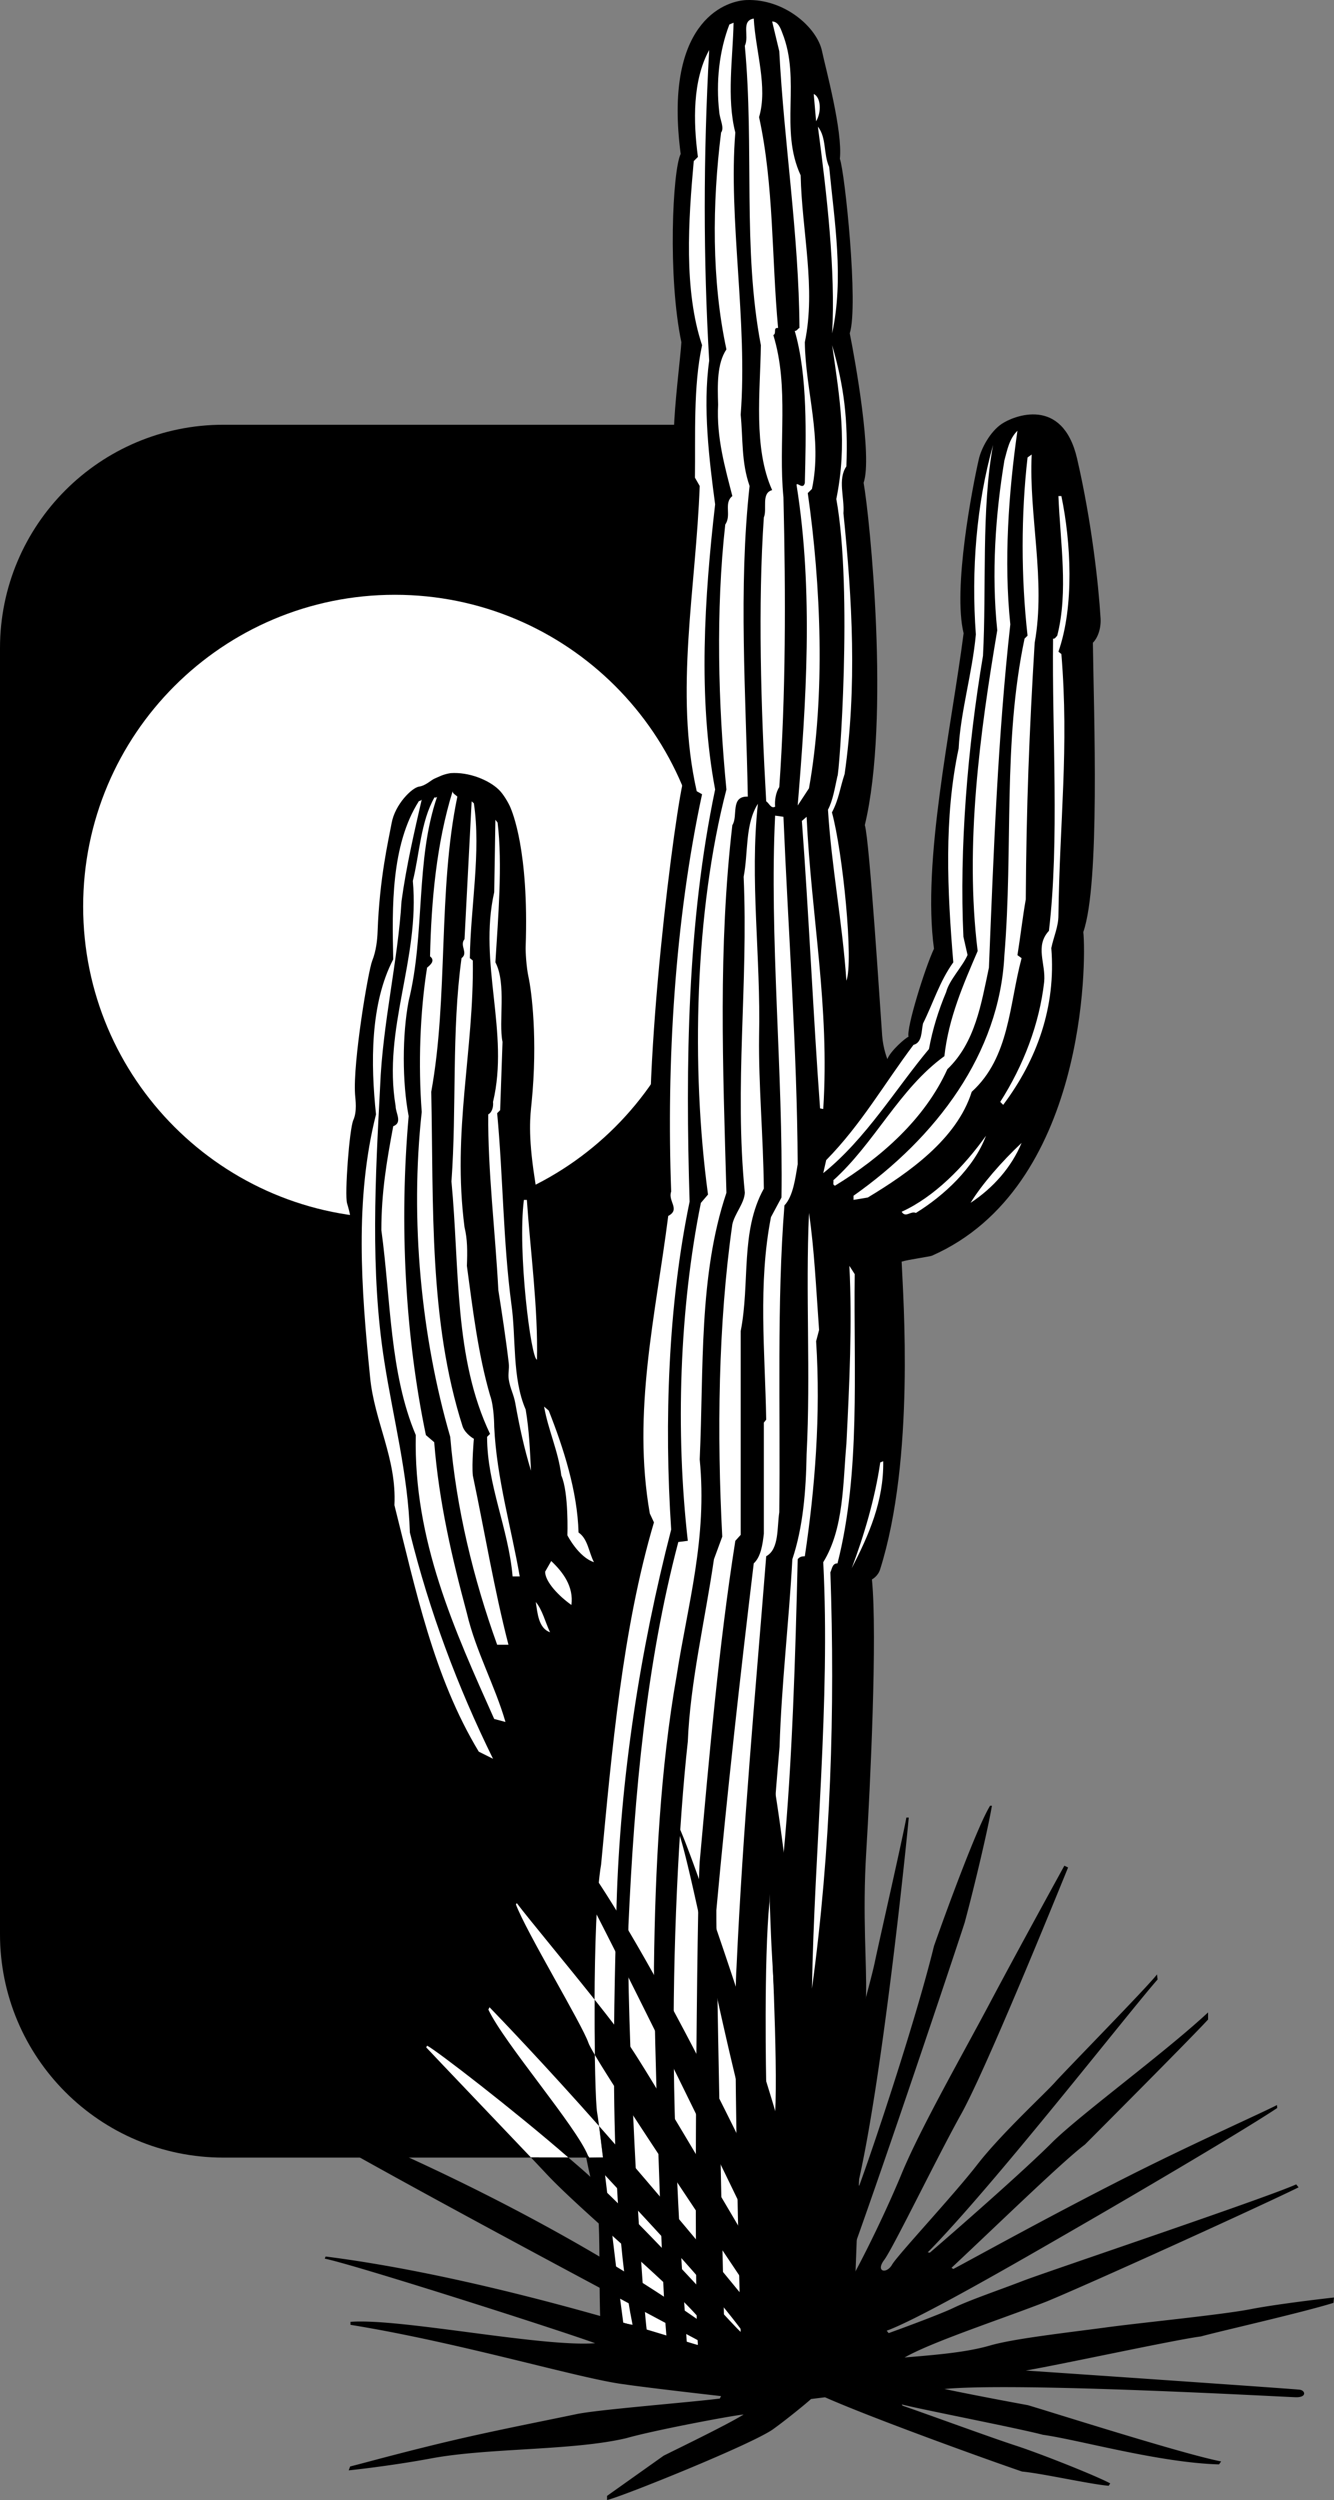 <svg xmlns="http://www.w3.org/2000/svg" width="211.313" height="396.007"><rect width="100%" height="100%" fill="#808080" stroke="none"/><path d="M121 341.765H35.395C15.848 341.765 0 325.92 0 306.37V102.675C0 83.128 15.848 67.28 35.395 67.28H121v274.485"/><path fill="#fff" d="M62.547 192.964c27.27 0 49.375-22.106 49.375-49.375 0-27.27-22.106-49.375-49.375-49.375-27.27 0-49.375 22.105-49.375 49.375s22.105 49.375 49.375 49.375"/><path d="M91.312 311.991c-.16-3.918-.468-9.129.645-14.582-5.742-3.254-15.055-13.328-18.031-18.187-8.938-15.211-11.446-30.422-12.074-32.774-.63-2.351-1.567-6.43-1.41-9.406.156-2.98-1.258-6.902-1.883-9.41-3.606-13.172-3.45-31.516-3.137-32.93.312-1.41.027-2.476-.445-4.101-.403-1.383.363-11.762.988-13.172.629-1.41.34-3.188.277-4.09-.347-5.133 2.09-19.574 2.715-21.14.629-1.567.813-3.38.855-4.602.313-8.555 1.672-14.22 2.223-17.223.555-3.008 3.242-5.617 4.34-5.773 1.098-.157 1.91-1.059 2.516-1.297.605-.239 1.265-.653 2.488-.84 2.86-.203 5.996 1.055 7.61 2.598.769.734 1.554 2.12 1.84 2.789.28.668 2.976 6.796 2.437 22.125-.028.75.105 3.218.457 4.808.457 2.09 1.492 9.813.476 19.969-.191 1.894-.601 4.851.496 11.906 1.098 7.059 2.871 19.02 2.246 28.586-.136 2.04-.16 2.664.313 4.547.469 1.883 4.86 8.469 5.957 19.914 0 1.098.156 2.508.785 2.98.625.47 3.781 3.13 5.04 5.008l1.312-6.734c-3.532-14.582 1.41-45.629 3.293-50.332-2.59-14.582 2.586-57.39 4.468-66.422-3.355-6.512-.629-41.93-.16-46.633-2.664-3.449-.332-18.383-.015-23.363-2.18-10.348-1.395-27.281-.11-29.824C105.13 3.878 114.5.167 118.262.006c5.996-.206 11.172 4.34 11.953 8.106.558 2.66 3.293 12.657 2.824 17.047.785 2.082 2.98 23.25 1.566 27.64.848 4.192 3.61 19.598 2.196 23.677.972 5.445 4.234 37.32.191 54.222.75 2.383 2.48 29.785 2.75 33.387.156 2.055.824 3.68.824 3.68.47-1.286 2.883-3.387 3.352-3.543-.375-1.348 2.617-10.961 4.031-13.942-1.894-13.906 2.73-34.758 4.692-49.968-1.727-7.06 1.386-23.086 2.406-27.57.39-1.723 1.785-4.348 3.625-5.595 1.836-1.246 9.637-4.484 11.95 5.516 2.308 10 3.394 19.95 3.714 25.277.098 1.586-.434 3.09-1.219 3.875.156 11.47 1.149 38.133-1.515 45.817.48 4.578.48 40.484-23.98 51.273-.31.137-3.856.63-4.798.942.235 5.597 2.133 31.234-3.418 48.77-.343 1.085-1.289 1.566-1.289 1.566.88 8.808-.273 32.918-.898 43.109-.63 10.195.117 17.977-.04 22.84l-2.257 59.52-38.887-1.255c-1.758-3.23-.535-21.761-1.57-25.714-.375-1.43-1.055-4.004-1.707-7.465-1.153-6.098-2.227-14.946-1.43-25.149.094-1.093.05-2.476-.015-4.078"/><path fill="#fff" d="M72.45 126.183c-3.102 14.863-1.41 31.796-4.138 46.757.376 18.25-.378 36.317 4.985 53.063.473 1.2 1.766 1.902 1.766 1.902s-.352 4-.165 5.813c1.88 8.937 3.387 18.062 5.645 26.812h-1.79c-3.76-10.445-6.491-21.64-7.433-32.93-4.61-15.898-6.394-34.34-4.515-51.46-.563-7.434-.282-15.805.847-22.864.567-.468 1.317-1.129.47-1.785.19-8.844 1.038-17.972 3.577-26.156 0 .375.469.566.75.848"/><path fill="#fff" d="M64.734 158.546c-1.03 5.363-1.03 12.89 0 18.25-1.504 17.031-.562 34.719 2.73 50.523l1.317 1.13c.754 9.5 2.824 18.343 5.176 27.093 1.41 6.023 4.422 11.387 6.113 17.219l-1.785-.473c-6.305-14.11-12.797-28.316-12.422-44.969-4.136-9.785-3.949-21.453-5.453-32.457 0-6.023.844-10.914 1.88-16.465 1.507-.566.378-2.07.378-3.199-2.07-12.324 3.855-23.238 2.727-35.656 1.058-4.234 1.25-9.434 3.433-13.242 0 0 .262.129.422-.117-3.48 10.066-1.879 21.734-4.516 32.363"/><path fill="#fff" d="M63.605 142.741c-.562 9.406-3.007 19.473-3.386 29.258-.75 14.395-1.598 29.352.66 43.652 1.41 9.032 3.762 17.875 4.047 27.098 3.105 12.512 7.523 24.367 13.172 35.844l-2.258-1.13c-7.153-11.855-9.977-25.589-13.36-39.042.375-7.434-3.199-13.266-3.859-20.32-1.41-14.02-2.445-28.133.941-41.586-.847-7.996-.94-17.5 2.727-24.555-.18-8.293-.367-18.082 4.07-25.07 0 0 .293-.016.446-.239-1.13 4.895-2.446 10.54-3.2 16.09"/><path fill="#fff" d="M75.063 127.241c1.164 7.664-.547 16.625-.637 24.531l.472.375c.188 14.395-3.293 26.907-1.316 42.243.469 1.882.469 3.859.375 6.117.941 6.96 1.785 14.015 3.668 20.508.66 1.789.66 4.988.66 4.988.375 8.09 2.727 16.086 4.043 23.707H81.2c-.656-7.621-4.043-14.488-4.043-22.11l.469-.468c-5.738-12.043-4.797-26.063-6.113-39.985.843-11.668 0-23.71 1.597-35.375 1.13-.847-.375-1.976.473-3.011l1.129-21.828.352.308"/><path fill="#fff" d="M78.824 130.3c.801 6.629.082 15.094-.351 22.133 1.785 3.386.468 9.406 1.129 12.605l-.375 10.82-.473.47c.941 10.066.941 20.413 2.258 30.292.754 5.27.093 11.668 2.258 16.652.566 3.387.66 6.211.847 9.692-1.05-3.399-1.836-6.996-2.488-10.68-.258-1.45-.816-2.312-1.04-3.785-.14-.91.11-1.633 0-2.59-.44-3.765-1.089-7.992-1.648-11.547-.468-9.031-1.691-19.097-1.597-27.847.562-.282.847-1.13.754-1.973 2.632-11.012-2.356-21.922.187-33.215l.188-11.476.351.449m4.633 59.762c.566 8.187 1.79 17.218 1.602 25.308-.942-.047-3.106-17.215-2.07-25.308h.468m3.465 33.375c2.308 5.835 4.547 12.75 4.723 19.312 1.503 1.035 1.597 3.105 2.445 4.703-2.465-.808-4.211-4.258-4.211-4.258s.238-6.785-.965-9.476c-.469-3.86-2.066-7.153-2.727-10.914l.735.633m3.594 30.789c-1.883-1.317-4.164-3.622-4.164-5.266l.964-1.695c1.883 1.785 3.575 4.043 3.2 6.96m-3.387 4.329c-1.836-.66-1.977-3.012-2.258-4.797 1.035 1.222 1.504 3.195 2.258 4.797M119.398 2.937c.282 5.175 2.258 10.82.844 15.617 2.356 10.82 1.977 22.203 3.012 33.398-.848-.094-.188.848-.754 1.129 2.543 8.277.754 17.027 1.602 25.684.375 15.617.375 31.328-.66 45.914-.563.843-.75 2.164-.657 3.101-.66.38-.941-.562-1.414-.847-.844-14.77-1.316-31.235-.375-44.97.567-1.316-.469-3.855 1.317-4.327-3.012-6.68-1.88-15.617-1.786-22.953-2.918-15.243-1.035-31.332-2.543-47.418.754-1.598-.656-3.953 1.414-4.328m4.516 2.257c3.008 7.528-.473 15.243 2.914 22.578.192 8.844 2.45 17.875.66 26.438.094 7.621 2.825 15.242 1.13 23.238l-.661.66c2.07 14.489 2.824 31.985.191 46.758l-1.789 2.727c1.317-15.992 2.54-33.867-.187-50.801.094-.473 1.035.844 1.316-.285.188-7.434.469-17.028-1.597-24.082.375 0 .468-.38.75-.473-.094-14.77-2.446-29.351-3.2-43.84l-1.129-4.707c.942 0 1.317 1.035 1.602 1.79M99.547 305.03c.941-20.98 2.82-41.488 7.902-60.777l1.504-.188c-1.973-17.312-1.316-36.785 2.07-53.53l1.13-1.317c-2.727-20.133-2.071-44.973 2.917-64.164-1.316-13.453-1.695-28.414-.187-41.961 1.035-1.504-.285-3.387 1.125-4.516-1.125-4.422-2.535-9.219-2.254-14.488-.098-3.106-.192-6.492 1.316-8.75-2.351-10.914-2.257-23.05-.847-34.34.562-.75-.188-2.07-.282-3.2-.566-4.796 0-9.78 1.598-13.921l.66-.281c-.093 5.453-1.129 11.945.281 17.402-1.128 13.547 1.977 30.012.848 44.688.375 3.859.094 7.527 1.41 11.292-1.789 16.274-.562 33.208-.281 49.204-2.824-.094-1.508 3.105-2.45 4.515-2.253 19.473-1.503 38.008-.937 58.235-4.422 13.171-3.574 27.847-4.234 42.242 1.223 12.515-1.883 22.863-3.668 34.34-2.543 14.488-3.387 30.293-3.578 46.101 0 9.692 1.273 51.133 1.976 58.422l-3.105-.844c-.938-7.246-3.293-50.148-2.914-64.164"/><path fill="#fff" d="M95.219 295.339c1.691-17.969 3.386-37.352 8.37-54.192l-.655-1.41c-2.825-16.086.941-31.515 2.918-47.133 1.972-1.035-.098-2.351.468-3.859-.754-20.32.563-42.805 4.89-62.937l-.843-.473c-3.578-15.711-.094-32.363.469-48.356l-.754-1.32c.094-6.586-.281-14.488 1.129-20.976-2.914-8.75-2.164-19.758-1.316-29.168l.66-.657c-.754-5.644-.848-12.136 1.785-16.937-.938 16.844-.938 33.21 0 49.207-1.031 7.336 0 15.71.941 22.766-1.691 14.675-2.726 30.671 0 45.16-4.422 21.074-4.703 43.558-4.043 65.293-3.386 16.273-4.047 34.902-2.918 51.93-4.894 19.003-8.09 39.327-8.656 59.554-.187 10.395-1.691 45.723 2.54 66.422l-1.466-.266c-1.328-9.664-3.68-30.773-4.148-33.36-.473-2.585-.832-30.866.629-39.288m34.058-276.125-.379-4.328c1.141.515 1.258 2.867.38 4.328m2.07 7.242c.843 8.75 2.351 17.594.468 26.344.563-9.88-.847-22.11-2.257-32.742 1.41 1.789.847 4.328 1.789 6.398m2.726 47.418c-1.41 2.07-.281 4.89-.469 7.434 1.41 13.734 2.16 27.562.188 41.3-.754 2.258-.879 3.918-2.008 6.082 1.723 6.274 3.45 23.676 2.29 26.657-.66-9.5-2.352-17.97-2.919-27.094.785-1.445 1.114-3.594 1.492-5.285.282.093 2.461-29.528-.171-43.922 1.785-8.746.562-15.899-.66-24.363 1.882 6.488 2.538 11.757 2.257 19.191m25.966 25.023c-1.974 17.782-2.634 35.844-3.388 54.38-1.222 5.738-2.164 11.855-6.586 16.09-3.574 7.902-10.535 14.015-17.78 18.437-.47-.094-.188-.563-.282-.844 6.586-5.93 10.441-14.488 17.594-19.664.656-6.024 3.011-11.387 5.27-16.652-2.071-16.84.374-34.622 3.105-50.805-.942-9.031-.285-18.344 1.129-26.906.468-1.696.75-3.387 2.066-4.704-1.41 9.88-2.164 20.696-1.129 30.668"/><path fill="#fff" d="M155.71 103.886c-2.444 14.488-3.76 30.574-3.1 44.5l.656 2.883c-.766 1.793-2.914 3.984-3.387 5.867-1.223 2.914-2.164 5.926-2.727 9.031-5.27 6.305-9.972 14.207-16.746 19.66l.469-2.066c5.55-5.645 9.219-12.137 13.828-18.254 1.414-.375 1.223-2.164 1.508-3.387 1.598-3.2 2.633-6.68 4.797-9.687-.942-11.293-1.504-22.864.847-33.871.282-5.739 2.165-11.95 2.727-18.063-.75-10.16.094-20.7 2.73-30.012-1.882 10.067-1.035 22.766-1.601 33.399"/><path fill="#fff" d="M163.898 101.815c-.847 14.02-1.32 25.872-1.41 40.645-.472 2.633-.847 5.926-1.32 8.84l.66.472c-1.976 7.336-1.883 15.711-7.902 21.168-2.352 7.528-10.067 12.887-16.465 16.747l-2.258.375v-.657c13.078-9.222 23.145-22.484 23.899-38.105 1.41-17.121-.286-33.586 3.195-50.145l.473-.468c-1.036-9.22-1.036-19.192 0-28.223l.656-.473c-.469 9.692 2.258 19.946.472 29.824"/><path fill="#fff" d="M168.129 78.577c1.508 7.242 2.07 17.406-.469 24.649l.469.375c1.226 14.96-.281 26.437-.469 41.398 0 1.785-.754 3.387-1.129 5.172.754 9.316-2.258 17.687-7.62 24.84l-.47-.469c3.668-5.742 6.207-12.328 6.961-19.008.282-2.914-1.504-5.644.754-8.09 1.692-14.3.469-31.422.656-46.289.286.094.473-.281.66-.468 1.786-6.961.47-14.868.188-22.11h.469m-61.399 248.09c-.195-17.691.77-37.691 2.223-50.8.379-9.411 2.73-19.196 4.14-28.884l1.317-3.578c-.847-16.18-.656-33.68 1.598-49.484.379-1.695 1.883-3.293 1.976-4.988-1.691-17.121.567-32.832-.187-50.051.754-3.856.187-8.278 2.258-11.57-1.317 12.042.472 24.18.187 36.878-.094 7.622.66 15.711.754 24.086-3.762 6.774-2.164 14.957-3.668 22.578v32.27l-.848.941c-2.632 16.653-4.14 34.247-5.644 50.805-.43 5.832-.988 66.703-.281 76.582l-1.742.047c-.254-5.258-1.852-23.613-2.083-44.832"/><path fill="#fff" d="M113.473 302.585c1.691-18.441 3.761-36.977 5.925-54.945 1.13-1.036 1.41-3.012 1.598-4.703v-17.594l.375-.469c-.187-10.82-1.316-21.453.754-32.082l1.664-3.105c.281-19.57-1.945-41.583-1.004-60.493l1.317.188c.753 18.062 2.164 36.972 2.257 55.035-.375 2.164-.691 5.02-2.101 6.523-1.223 15.43-.63 31.957-.817 48.61-.375 2.445 0 5.832-2.07 6.96-1.785 22.489-3.668 42.622-4.703 65.106-.563 8.371.422 50.176.66 58.172l-2.633-2.289c-.285-11.195-1.273-58.8-1.222-64.914m16.933-126.918-.504-.094c-1.054-14.285-1.828-31.531-2.882-45.535l.75-.656c.753 15.992 3.671 30.012 2.636 46.285m14.676 16.465c-.848-.375-1.602.847-2.258-.188 5.172-2.351 9.88-7.148 13.36-12.043-1.883 5.082-6.68 9.504-11.102 12.23m8.656-1.597c1.785-2.918 4.89-6.492 8.09-9.504-1.601 3.86-4.515 7.153-8.09 9.504m-30.254 86.18c.309-9.953 1.493-19.88 2.028-29.73 1.695-5.083 2.164-10.82 2.258-16.657.66-12.793-.188-25.398.378-38.195.844 5.742 1.13 12.043 1.598 18.535l-.469 1.785c.75 11.668-.191 23.43-1.789 34.059-.468 0-.847.093-1.129.472-.375 15.524-.847 31.985-2.257 46.946 0 0-1.918 5.129-1.993 8.183-.078 3.059 1.145 23.567.676 32.742l-1.414-4.8s-.414-19.47.527-28.88c-.148-4.706 1.586-24.46 1.586-24.46m11.906-74.891c-.187 15.336.942 31.422-2.726 45.817-.848 0-.848.847-1.129 1.41.75 21.828.094 43.937-2.918 65.953.375-21.828 2.918-45.441 1.79-67.55 3.292-5.364 3.1-12.513 3.667-18.724.469-9.312.942-19.097.469-28.222l.848 1.316m-.469 46.571c1.879-4.989 3.668-10.915 4.515-16.747l.47-.187c.093 6.3-2.259 11.664-4.985 16.934M84.09 341.73c-5.45-5.743-15.008-15.735-16.574-17.422l.136-.274c1.375.664 13.86 10.305 22.371 17.711l-5.933-.016m11.426.016c-.243-1.988-.454-3.7-.621-4.973-8.407-9.503-15.72-17.144-17.352-18.824l-.184.371c2.508 5.328 13.961 18.543 15.79 23.157.042.07.117.171.218.3l2.149-.03"/><path d="m211.23 364.772.082-.847s-8.535.945-13.199 1.847c-4.668.907-17.156 2.11-23.082 2.915-5.922.8-14.433 1.742-18.195 2.84-3.766 1.097-8.68 1.495-13.543 1.898 4.39-2.508 15.601-6.164 22.555-8.887 7.55-3.133 33.937-15.14 39.855-18.062l-.379-.47c-4.86 2.196-39.906 13.966-43.312 15.294-3.407 1.324-8.39 3.02-10.88 4.226-2.491 1.203-10.363 4.043-10.363 4.043l-.312-.386c5.645-2.04 24.219-12.891 31.633-17.168 7.41-4.282 24.578-14.348 30.226-18.102l-.035-.473c-2.637 1.356-13.148 6.028-23.422 11.211-12.32 6.215-24.68 13.086-27.851 14.758l-.282-.187c7.372-6.903 17.637-16.899 21.133-19.524 2.035-2.039 16.5-16.547 19.508-19.804v-1.13c-6.898 6.43-20.383 16.278-24.773 20.669-4.39 4.39-14.75 13.476-19.305 17.394l-.328-.055c10.508-10.66 31.707-37.882 36.41-43.222l-.094-.805c-1.41 1.883-14.636 15.363-16.152 17.082-1.516 1.719-8.543 8.176-12.309 13.035-3.761 4.86-12.64 14.348-13.511 15.867-.871 1.52-2.657 1.133-1.246-.75 1.414-1.882 8.421-16.355 12.187-23.097 3.762-6.742 13.977-31.781 16.945-39.074l-.59-.282s-7.48 13.594-11.808 21.766c-4.332 8.172-10.992 19.828-13.973 27.039-2.98 7.215-8.215 17.836-11.152 21.953l-.195-.195c3.449-7.84 19.703-56.465 21.34-61.559 1.566-5.804 3.769-15.148 4.312-18.504h-.285c-2.04 3.293-6.961 16.739-8.895 22.239-2.668 10.972-9.23 30.832-11.828 37.93l-.254-.051c3.762-15.961 7.574-52.536 8.09-58.239h-.379c-.625 3.45-4.258 19.34-5.012 22.953-.757 3.614-3.957 14.461-5.414 21.586l-.421.09c1.566-17.719 1.566-43.121 1.52-47.316l-.423-.196c-2.195 7.528-4.078 39.828-5.8 49.391-3.141-44.219-6.587-58.645-7.688-63.191l-.469.16c1.727 11.445 1.973 30.383 2.38 37.59.769 13.714 1.698 26.777 1.698 29.363-3.761-13.485-14.425-45.16-16.62-49.434l-.157.512c1.7 3.402 5.992 26.715 10.504 44.375 2.137 8.363 5.168 14.973 6.43 18.5l-.157.785c-8.312-17.875-27.129-56.133-37.73-65.879l-.215.492c3.762 4.547 36.691 72.442 38.57 76.993v.843c-2.508-4.23-21.043-35.968-24.836-41.488-1.242-1.809-3.277-4.441-5.55-7.3-.016 3.1 0 6.109.043 8.761 4.73 8.035 24.382 37.137 29.718 45.14l-.03.817c-2.7-3.457-14.81-18.367-26-31.238a511.193 511.193 0 0 0-3.02-3.442c.168 1.274.379 2.989.62 4.973l-2.148.031c.414.52 1.29 1.492 2.485 2.785 4.992 5.407 15.582 16.5 21.476 24.34v.48c-2.07-1.925-13.074-14.581-23.898-24.648-1.02-.953-2.172-1.914-3.406-2.988l-5.934-.016c1.02 1.075 1.894 2 2.543 2.696 5.324 5.668 18.34 16.332 23.734 22.34v.546c-28.914-20.195-63.57-33.367-67.469-34.574l-.336.422c4.864 4.078 62.508 34.574 67.993 37.54v.753c-3.45-.941-32.868-10.695-58.973-14.02l-.137.34c4.703.942 36.97 11.258 42.832 13.395-8.625.629-30.859-3.98-38.761-3.387v.473c17.625 2.851 36.754 8.652 43.496 9.437 1.883.317 13.285 1.645 15.21 1.852l-.202.39c-5.02.63-19.258 1.743-22.692 2.462-5.336 1.12-12.816 2.57-19.59 4.16-7.914 1.855-14.86 3.804-16.27 4.133l-.234.617s6.262-.63 13.164-1.91c8.977-1.668 22.461-1.196 30.84-3.196 4.387-1.254 16.832-3.594 18.559-3.742-2.508 1.57-10.16 5.27-12.668 6.523l-8.969 6.368v.66c2.195-.473 22.906-8.801 26.293-11.215 2.055-1.469 5.371-4.176 6.02-4.79l2.215-.273c7.054 3.137 24.89 9.606 31.203 11.762 3.293.313 10.933 2.04 13.73 2.254l.246-.375c-2.351-1.258-11.066-4.715-14.949-5.98-3.883-1.262-12.879-4.567-17.941-6.328l-.137-.204c2.98.786 18.265 3.73 22.344 4.809 5.84.824 18.343 4.41 27.914 4.695l.34-.472c-5.801-1.098-26.372-7.653-30.606-8.907 0 0-7.762-1.418-13.234-2.57 11.918-1.098 53.922 1.277 55.687 1.309 1.766.03 1.473-1.063.625-1.188-.847-.125-36.004-2.543-43.422-3.039 6.27-1.098 23.551-4.86 27.735-5.402 2.82-.785 16.02-3.766 21.007-5.32"/><path fill="#fff" d="M81.723 301.66c1.566 4.234 10.547 19.112 11.488 21.933.098.297.46.965 1.016 1.902-.043-2.652-.059-5.66-.043-8.762-4.672-5.87-10.364-12.691-12.325-15.28l-.136.206"/></svg>
